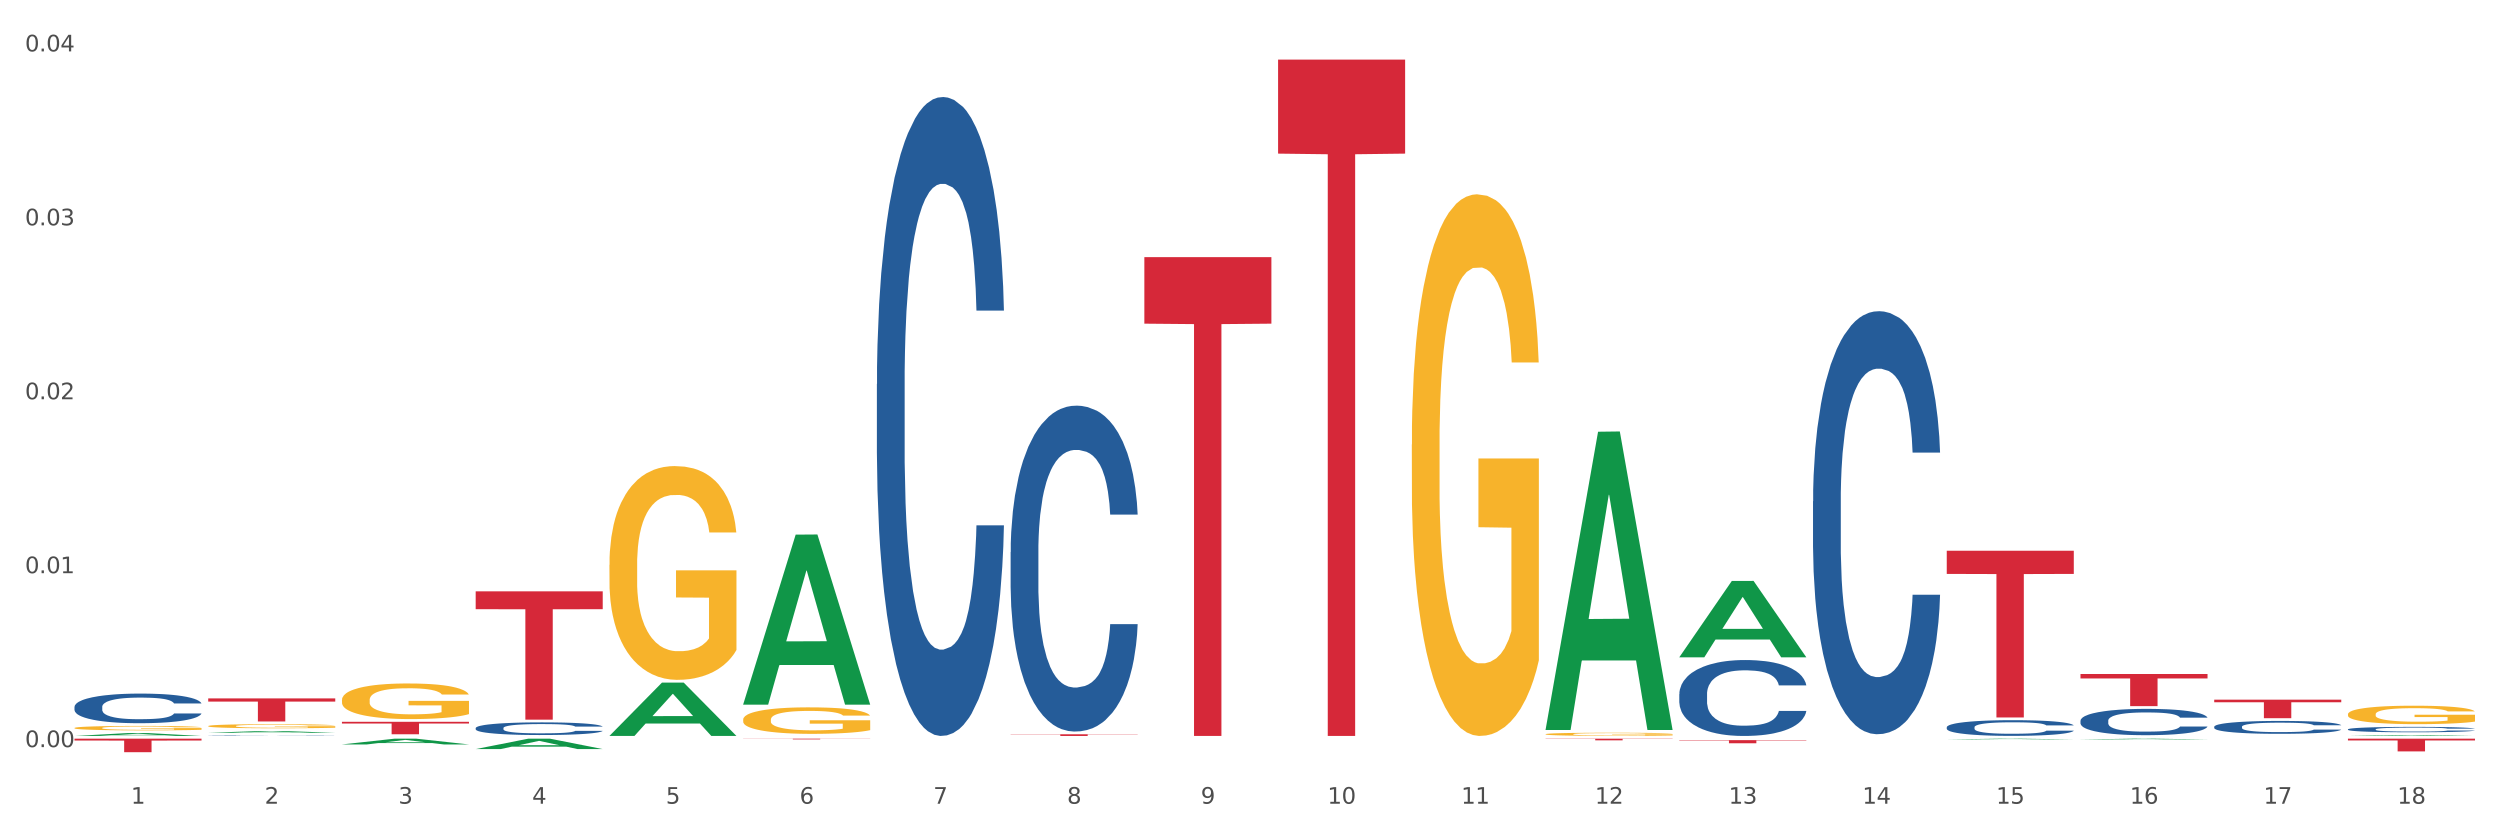 <?xml version="1.0" encoding="utf-8" standalone="no"?>
<!DOCTYPE svg PUBLIC "-//W3C//DTD SVG 1.1//EN"
  "http://www.w3.org/Graphics/SVG/1.1/DTD/svg11.dtd">
<svg xmlns:xlink="http://www.w3.org/1999/xlink" width="1080pt" height="360pt" viewBox="0 0 1080 360" xmlns="http://www.w3.org/2000/svg" version="1.1">
 <rect x="0" y="0" width="1080" height="360" fill="#333333" stroke="none"/>
 <defs>
  <style type="text/css">*{stroke-linejoin: round; stroke-linecap: butt}</style>
 </defs>
 <g id="figure_1">
  <g id="patch_1">
   <path d="M 0 360 
L 1080 360 
L 1080 0 
L 0 0 
z
" style="fill: #ffffff; stroke: #ffffff; stroke-linejoin: miter"/>
  </g>
  <g id="axes_1">
   <g id="matplotlib.axis_1">
    <g id="xtick_1">
     <g id="text_1">
      <!-- 1 -->
      <g style="fill: #4d4d4d" transform="translate(56.563 347.204) scale(0.096 -0.096)">
       <defs>
        <path id="DejaVuSans-31" d="M 794 531 
L 1825 531 
L 1825 4091 
L 703 3866 
L 703 4441 
L 1819 4666 
L 2450 4666 
L 2450 531 
L 3481 531 
L 3481 0 
L 794 0 
L 794 531 
z
" transform="scale(0.016)"/>
       </defs>
       <use xlink:href="#DejaVuSans-31"/>
      </g>
     </g>
    </g>
    <g id="xtick_2">
     <g id="text_2">
      <!-- 2 -->
      <g style="fill: #4d4d4d" transform="translate(114.336 347.204) scale(0.096 -0.096)">
       <defs>
        <path id="DejaVuSans-32" d="M 1228 531 
L 3431 531 
L 3431 0 
L 469 0 
L 469 531 
Q 828 903 1448 1529 
Q 2069 2156 2228 2338 
Q 2531 2678 2651 2914 
Q 2772 3150 2772 3378 
Q 2772 3750 2511 3984 
Q 2250 4219 1831 4219 
Q 1534 4219 1204 4116 
Q 875 4013 500 3803 
L 500 4441 
Q 881 4594 1212 4672 
Q 1544 4750 1819 4750 
Q 2544 4750 2975 4387 
Q 3406 4025 3406 3419 
Q 3406 3131 3298 2873 
Q 3191 2616 2906 2266 
Q 2828 2175 2409 1742 
Q 1991 1309 1228 531 
z
" transform="scale(0.016)"/>
       </defs>
       <use xlink:href="#DejaVuSans-32"/>
      </g>
     </g>
    </g>
    <g id="xtick_3">
     <g id="text_3">
      <!-- 3 -->
      <g style="fill: #4d4d4d" transform="translate(172.109 347.204) scale(0.096 -0.096)">
       <defs>
        <path id="DejaVuSans-33" d="M 2597 2516 
Q 3050 2419 3304 2112 
Q 3559 1806 3559 1356 
Q 3559 666 3084 287 
Q 2609 -91 1734 -91 
Q 1441 -91 1130 -33 
Q 819 25 488 141 
L 488 750 
Q 750 597 1062 519 
Q 1375 441 1716 441 
Q 2309 441 2620 675 
Q 2931 909 2931 1356 
Q 2931 1769 2642 2001 
Q 2353 2234 1838 2234 
L 1294 2234 
L 1294 2753 
L 1863 2753 
Q 2328 2753 2575 2939 
Q 2822 3125 2822 3475 
Q 2822 3834 2567 4026 
Q 2313 4219 1838 4219 
Q 1578 4219 1281 4162 
Q 984 4106 628 3988 
L 628 4550 
Q 988 4650 1302 4700 
Q 1616 4750 1894 4750 
Q 2613 4750 3031 4423 
Q 3450 4097 3450 3541 
Q 3450 3153 3228 2886 
Q 3006 2619 2597 2516 
z
" transform="scale(0.016)"/>
       </defs>
       <use xlink:href="#DejaVuSans-33"/>
      </g>
     </g>
    </g>
    <g id="xtick_4">
     <g id="text_4">
      <!-- 4 -->
      <g style="fill: #4d4d4d" transform="translate(229.882 347.204) scale(0.096 -0.096)">
       <defs>
        <path id="DejaVuSans-34" d="M 2419 4116 
L 825 1625 
L 2419 1625 
L 2419 4116 
z
M 2253 4666 
L 3047 4666 
L 3047 1625 
L 3713 1625 
L 3713 1100 
L 3047 1100 
L 3047 0 
L 2419 0 
L 2419 1100 
L 313 1100 
L 313 1709 
L 2253 4666 
z
" transform="scale(0.016)"/>
       </defs>
       <use xlink:href="#DejaVuSans-34"/>
      </g>
     </g>
    </g>
    <g id="xtick_5">
     <g id="text_5">
      <!-- 5 -->
      <g style="fill: #4d4d4d" transform="translate(287.655 347.204) scale(0.096 -0.096)">
       <defs>
        <path id="DejaVuSans-35" d="M 691 4666 
L 3169 4666 
L 3169 4134 
L 1269 4134 
L 1269 2991 
Q 1406 3038 1543 3061 
Q 1681 3084 1819 3084 
Q 2600 3084 3056 2656 
Q 3513 2228 3513 1497 
Q 3513 744 3044 326 
Q 2575 -91 1722 -91 
Q 1428 -91 1123 -41 
Q 819 9 494 109 
L 494 744 
Q 775 591 1075 516 
Q 1375 441 1709 441 
Q 2250 441 2565 725 
Q 2881 1009 2881 1497 
Q 2881 1984 2565 2268 
Q 2250 2553 1709 2553 
Q 1456 2553 1204 2497 
Q 953 2441 691 2322 
L 691 4666 
z
" transform="scale(0.016)"/>
       </defs>
       <use xlink:href="#DejaVuSans-35"/>
      </g>
     </g>
    </g>
    <g id="xtick_6">
     <g id="text_6">
      <!-- 6 -->
      <g style="fill: #4d4d4d" transform="translate(345.428 347.204) scale(0.096 -0.096)">
       <defs>
        <path id="DejaVuSans-36" d="M 2113 2584 
Q 1688 2584 1439 2293 
Q 1191 2003 1191 1497 
Q 1191 994 1439 701 
Q 1688 409 2113 409 
Q 2538 409 2786 701 
Q 3034 994 3034 1497 
Q 3034 2003 2786 2293 
Q 2538 2584 2113 2584 
z
M 3366 4563 
L 3366 3988 
Q 3128 4100 2886 4159 
Q 2644 4219 2406 4219 
Q 1781 4219 1451 3797 
Q 1122 3375 1075 2522 
Q 1259 2794 1537 2939 
Q 1816 3084 2150 3084 
Q 2853 3084 3261 2657 
Q 3669 2231 3669 1497 
Q 3669 778 3244 343 
Q 2819 -91 2113 -91 
Q 1303 -91 875 529 
Q 447 1150 447 2328 
Q 447 3434 972 4092 
Q 1497 4750 2381 4750 
Q 2619 4750 2861 4703 
Q 3103 4656 3366 4563 
z
" transform="scale(0.016)"/>
       </defs>
       <use xlink:href="#DejaVuSans-36"/>
      </g>
     </g>
    </g>
    <g id="xtick_7">
     <g id="text_7">
      <!-- 7 -->
      <g style="fill: #4d4d4d" transform="translate(403.201 347.204) scale(0.096 -0.096)">
       <defs>
        <path id="DejaVuSans-37" d="M 525 4666 
L 3525 4666 
L 3525 4397 
L 1831 0 
L 1172 0 
L 2766 4134 
L 525 4134 
L 525 4666 
z
" transform="scale(0.016)"/>
       </defs>
       <use xlink:href="#DejaVuSans-37"/>
      </g>
     </g>
    </g>
    <g id="xtick_8">
     <g id="text_8">
      <!-- 8 -->
      <g style="fill: #4d4d4d" transform="translate(460.974 347.204) scale(0.096 -0.096)">
       <defs>
        <path id="DejaVuSans-38" d="M 2034 2216 
Q 1584 2216 1326 1975 
Q 1069 1734 1069 1313 
Q 1069 891 1326 650 
Q 1584 409 2034 409 
Q 2484 409 2743 651 
Q 3003 894 3003 1313 
Q 3003 1734 2745 1975 
Q 2488 2216 2034 2216 
z
M 1403 2484 
Q 997 2584 770 2862 
Q 544 3141 544 3541 
Q 544 4100 942 4425 
Q 1341 4750 2034 4750 
Q 2731 4750 3128 4425 
Q 3525 4100 3525 3541 
Q 3525 3141 3298 2862 
Q 3072 2584 2669 2484 
Q 3125 2378 3379 2068 
Q 3634 1759 3634 1313 
Q 3634 634 3220 271 
Q 2806 -91 2034 -91 
Q 1263 -91 848 271 
Q 434 634 434 1313 
Q 434 1759 690 2068 
Q 947 2378 1403 2484 
z
M 1172 3481 
Q 1172 3119 1398 2916 
Q 1625 2713 2034 2713 
Q 2441 2713 2670 2916 
Q 2900 3119 2900 3481 
Q 2900 3844 2670 4047 
Q 2441 4250 2034 4250 
Q 1625 4250 1398 4047 
Q 1172 3844 1172 3481 
z
" transform="scale(0.016)"/>
       </defs>
       <use xlink:href="#DejaVuSans-38"/>
      </g>
     </g>
    </g>
    <g id="xtick_9">
     <g id="text_9">
      <!-- 9 -->
      <g style="fill: #4d4d4d" transform="translate(518.747 347.204) scale(0.096 -0.096)">
       <defs>
        <path id="DejaVuSans-39" d="M 703 97 
L 703 672 
Q 941 559 1184 500 
Q 1428 441 1663 441 
Q 2288 441 2617 861 
Q 2947 1281 2994 2138 
Q 2813 1869 2534 1725 
Q 2256 1581 1919 1581 
Q 1219 1581 811 2004 
Q 403 2428 403 3163 
Q 403 3881 828 4315 
Q 1253 4750 1959 4750 
Q 2769 4750 3195 4129 
Q 3622 3509 3622 2328 
Q 3622 1225 3098 567 
Q 2575 -91 1691 -91 
Q 1453 -91 1209 -44 
Q 966 3 703 97 
z
M 1959 2075 
Q 2384 2075 2632 2365 
Q 2881 2656 2881 3163 
Q 2881 3666 2632 3958 
Q 2384 4250 1959 4250 
Q 1534 4250 1286 3958 
Q 1038 3666 1038 3163 
Q 1038 2656 1286 2365 
Q 1534 2075 1959 2075 
z
" transform="scale(0.016)"/>
       </defs>
       <use xlink:href="#DejaVuSans-39"/>
      </g>
     </g>
    </g>
    <g id="xtick_10">
     <g id="text_10">
      <!-- 10 -->
      <g style="fill: #4d4d4d" transform="translate(573.466 347.204) scale(0.096 -0.096)">
       <defs>
        <path id="DejaVuSans-30" d="M 2034 4250 
Q 1547 4250 1301 3770 
Q 1056 3291 1056 2328 
Q 1056 1369 1301 889 
Q 1547 409 2034 409 
Q 2525 409 2770 889 
Q 3016 1369 3016 2328 
Q 3016 3291 2770 3770 
Q 2525 4250 2034 4250 
z
M 2034 4750 
Q 2819 4750 3233 4129 
Q 3647 3509 3647 2328 
Q 3647 1150 3233 529 
Q 2819 -91 2034 -91 
Q 1250 -91 836 529 
Q 422 1150 422 2328 
Q 422 3509 836 4129 
Q 1250 4750 2034 4750 
z
" transform="scale(0.016)"/>
       </defs>
       <use xlink:href="#DejaVuSans-31"/>
       <use xlink:href="#DejaVuSans-30" transform="translate(63.623 0)"/>
      </g>
     </g>
    </g>
    <g id="xtick_11">
     <g id="text_11">
      <!-- 11 -->
      <g style="fill: #4d4d4d" transform="translate(631.239 347.204) scale(0.096 -0.096)">
       <use xlink:href="#DejaVuSans-31"/>
       <use xlink:href="#DejaVuSans-31" transform="translate(63.623 0)"/>
      </g>
     </g>
    </g>
    <g id="xtick_12">
     <g id="text_12">
      <!-- 12 -->
      <g style="fill: #4d4d4d" transform="translate(689.012 347.204) scale(0.096 -0.096)">
       <use xlink:href="#DejaVuSans-31"/>
       <use xlink:href="#DejaVuSans-32" transform="translate(63.623 0)"/>
      </g>
     </g>
    </g>
    <g id="xtick_13">
     <g id="text_13">
      <!-- 13 -->
      <g style="fill: #4d4d4d" transform="translate(746.785 347.204) scale(0.096 -0.096)">
       <use xlink:href="#DejaVuSans-31"/>
       <use xlink:href="#DejaVuSans-33" transform="translate(63.623 0)"/>
      </g>
     </g>
    </g>
    <g id="xtick_14">
     <g id="text_14">
      <!-- 14 -->
      <g style="fill: #4d4d4d" transform="translate(804.558 347.204) scale(0.096 -0.096)">
       <use xlink:href="#DejaVuSans-31"/>
       <use xlink:href="#DejaVuSans-34" transform="translate(63.623 0)"/>
      </g>
     </g>
    </g>
    <g id="xtick_15">
     <g id="text_15">
      <!-- 15 -->
      <g style="fill: #4d4d4d" transform="translate(862.331 347.204) scale(0.096 -0.096)">
       <use xlink:href="#DejaVuSans-31"/>
       <use xlink:href="#DejaVuSans-35" transform="translate(63.623 0)"/>
      </g>
     </g>
    </g>
    <g id="xtick_16">
     <g id="text_16">
      <!-- 16 -->
      <g style="fill: #4d4d4d" transform="translate(920.104 347.204) scale(0.096 -0.096)">
       <use xlink:href="#DejaVuSans-31"/>
       <use xlink:href="#DejaVuSans-36" transform="translate(63.623 0)"/>
      </g>
     </g>
    </g>
    <g id="xtick_17">
     <g id="text_17">
      <!-- 17 -->
      <g style="fill: #4d4d4d" transform="translate(977.877 347.204) scale(0.096 -0.096)">
       <use xlink:href="#DejaVuSans-31"/>
       <use xlink:href="#DejaVuSans-37" transform="translate(63.623 0)"/>
      </g>
     </g>
    </g>
    <g id="xtick_18">
     <g id="text_18">
      <!-- 18 -->
      <g style="fill: #4d4d4d" transform="translate(1035.65 347.204) scale(0.096 -0.096)">
       <use xlink:href="#DejaVuSans-31"/>
       <use xlink:href="#DejaVuSans-38" transform="translate(63.623 0)"/>
      </g>
     </g>
    </g>
    <g id="xtick_19"/>
    <g id="xtick_20"/>
    <g id="xtick_21"/>
    <g id="xtick_22"/>
    <g id="xtick_23"/>
    <g id="xtick_24"/>
    <g id="xtick_25"/>
    <g id="xtick_26"/>
    <g id="xtick_27"/>
    <g id="xtick_28"/>
    <g id="xtick_29"/>
    <g id="xtick_30"/>
    <g id="xtick_31"/>
    <g id="xtick_32"/>
    <g id="xtick_33"/>
    <g id="xtick_34"/>
    <g id="xtick_35"/>
   </g>
   <g id="matplotlib.axis_2">
    <g id="ytick_1">
     <g id="text_19">
      <!-- 0.00 -->
      <g style="fill: #4d4d4d" transform="translate(10.8 322.757) scale(0.096 -0.096)">
       <defs>
        <path id="DejaVuSans-2e" d="M 684 794 
L 1344 794 
L 1344 0 
L 684 0 
L 684 794 
z
" transform="scale(0.016)"/>
       </defs>
       <use xlink:href="#DejaVuSans-30"/>
       <use xlink:href="#DejaVuSans-2e" transform="translate(63.623 0)"/>
       <use xlink:href="#DejaVuSans-30" transform="translate(95.41 0)"/>
       <use xlink:href="#DejaVuSans-30" transform="translate(159.033 0)"/>
      </g>
     </g>
    </g>
    <g id="ytick_2">
     <g id="text_20">
      <!-- 0.01 -->
      <g style="fill: #4d4d4d" transform="translate(10.8 247.62) scale(0.096 -0.096)">
       <use xlink:href="#DejaVuSans-30"/>
       <use xlink:href="#DejaVuSans-2e" transform="translate(63.623 0)"/>
       <use xlink:href="#DejaVuSans-30" transform="translate(95.41 0)"/>
       <use xlink:href="#DejaVuSans-31" transform="translate(159.033 0)"/>
      </g>
     </g>
    </g>
    <g id="ytick_3">
     <g id="text_21">
      <!-- 0.02 -->
      <g style="fill: #4d4d4d" transform="translate(10.8 172.482) scale(0.096 -0.096)">
       <use xlink:href="#DejaVuSans-30"/>
       <use xlink:href="#DejaVuSans-2e" transform="translate(63.623 0)"/>
       <use xlink:href="#DejaVuSans-30" transform="translate(95.41 0)"/>
       <use xlink:href="#DejaVuSans-32" transform="translate(159.033 0)"/>
      </g>
     </g>
    </g>
    <g id="ytick_4">
     <g id="text_22">
      <!-- 0.03 -->
      <g style="fill: #4d4d4d" transform="translate(10.8 97.345) scale(0.096 -0.096)">
       <use xlink:href="#DejaVuSans-30"/>
       <use xlink:href="#DejaVuSans-2e" transform="translate(63.623 0)"/>
       <use xlink:href="#DejaVuSans-30" transform="translate(95.41 0)"/>
       <use xlink:href="#DejaVuSans-33" transform="translate(159.033 0)"/>
      </g>
     </g>
    </g>
    <g id="ytick_5">
     <g id="text_23">
      <!-- 0.04 -->
      <g style="fill: #4d4d4d" transform="translate(10.8 22.208) scale(0.096 -0.096)">
       <use xlink:href="#DejaVuSans-30"/>
       <use xlink:href="#DejaVuSans-2e" transform="translate(63.623 0)"/>
       <use xlink:href="#DejaVuSans-30" transform="translate(95.41 0)"/>
       <use xlink:href="#DejaVuSans-34" transform="translate(159.033 0)"/>
      </g>
     </g>
    </g>
    <g id="ytick_6"/>
    <g id="ytick_7"/>
    <g id="ytick_8"/>
    <g id="ytick_9"/>
   </g>
   <g id="PolyCollection_1">
    <path d="M 32.175 317.934 
L 32.232 317.933 
L 54.864 316.699 
L 64.257 316.698 
L 87.059 317.936 
L 76.196 317.936 
L 71.273 317.648 
L 47.905 317.648 
L 47.735 317.652 
L 42.982 317.936 
L 32.175 317.936 
L 32.175 317.934 
L 50.847 317.476 
L 68.331 317.474 
L 59.674 316.962 
L 59.561 316.959 
L 59.447 316.963 
L 50.79 317.474 
L 50.847 317.476 
L 32.175 317.934 
z
" clip-path="url(#p84b23635a8)" style="fill: #109648"/>
    <path d="M 89.948 316.563 
L 90.005 316.563 
L 112.637 315.788 
L 122.03 315.787 
L 144.832 316.565 
L 133.969 316.565 
L 129.046 316.384 
L 105.678 316.384 
L 105.508 316.387 
L 100.755 316.565 
L 89.948 316.565 
L 89.948 316.563 
L 108.62 316.276 
L 126.104 316.275 
L 117.447 315.953 
L 117.334 315.951 
L 117.22 315.953 
L 108.563 316.275 
L 108.62 316.276 
L 89.948 316.563 
z
" clip-path="url(#p84b23635a8)" style="fill: #109648"/>
    <path d="M 147.721 321.595 
L 147.778 321.592 
L 170.41 319.112 
L 179.803 319.109 
L 202.605 321.599 
L 191.742 321.599 
L 186.819 321.019 
L 163.451 321.019 
L 163.281 321.029 
L 158.528 321.599 
L 147.721 321.599 
L 147.721 321.595 
L 166.393 320.673 
L 183.877 320.671 
L 175.22 319.64 
L 175.107 319.635 
L 174.993 319.642 
L 166.336 320.671 
L 166.393 320.673 
L 147.721 321.595 
z
" clip-path="url(#p84b23635a8)" style="fill: #109648"/>
    <path d="M 205.494 323.593 
L 205.551 323.589 
L 228.183 319.114 
L 237.576 319.109 
L 260.378 323.602 
L 249.515 323.602 
L 244.592 322.556 
L 221.224 322.556 
L 221.054 322.573 
L 216.301 323.602 
L 205.494 323.602 
L 205.494 323.593 
L 224.166 321.931 
L 241.65 321.927 
L 232.993 320.067 
L 232.88 320.059 
L 232.766 320.071 
L 224.109 321.927 
L 224.166 321.931 
L 205.494 323.593 
z
" clip-path="url(#p84b23635a8)" style="fill: #109648"/>
    <path d="M 263.267 317.893 
L 263.324 317.871 
L 285.956 294.895 
L 295.349 294.873 
L 318.151 317.936 
L 307.288 317.936 
L 302.365 312.566 
L 278.997 312.566 
L 278.827 312.652 
L 274.074 317.936 
L 263.267 317.936 
L 263.267 317.893 
L 281.939 309.361 
L 299.423 309.339 
L 290.766 299.789 
L 290.653 299.746 
L 290.539 299.811 
L 281.882 309.339 
L 281.939 309.361 
L 263.267 317.893 
z
" clip-path="url(#p84b23635a8)" style="fill: #109648"/>
    <path d="M 321.04 304.265 
L 321.096 304.196 
L 343.729 230.961 
L 353.122 230.892 
L 375.924 304.403 
L 365.061 304.403 
L 360.138 287.285 
L 336.77 287.285 
L 336.6 287.561 
L 331.847 304.403 
L 321.04 304.403 
L 321.04 304.265 
L 339.712 277.07 
L 357.196 277.001 
L 348.539 246.561 
L 348.425 246.423 
L 348.312 246.63 
L 339.655 277.001 
L 339.712 277.07 
L 321.04 304.265 
z
" clip-path="url(#p84b23635a8)" style="fill: #109648"/>
    <path d="M 667.678 315.125 
L 667.734 315.004 
L 690.367 186.507 
L 699.76 186.386 
L 722.562 315.367 
L 711.698 315.367 
L 706.776 285.332 
L 683.408 285.332 
L 683.238 285.817 
L 678.485 315.367 
L 667.678 315.367 
L 667.678 315.125 
L 686.35 267.408 
L 703.834 267.287 
L 695.177 213.878 
L 695.063 213.636 
L 694.95 213.999 
L 686.293 267.287 
L 686.35 267.408 
L 667.678 315.125 
z
" clip-path="url(#p84b23635a8)" style="fill: #109648"/>
    <path d="M 840.997 319.444 
L 841.053 319.443 
L 863.686 319.11 
L 873.079 319.109 
L 895.881 319.444 
L 885.017 319.444 
L 880.095 319.366 
L 856.726 319.366 
L 856.557 319.368 
L 851.804 319.444 
L 840.997 319.444 
L 840.997 319.444 
L 859.669 319.32 
L 877.152 319.32 
L 868.495 319.181 
L 868.382 319.18 
L 868.269 319.181 
L 859.612 319.32 
L 859.669 319.32 
L 840.997 319.444 
z
" clip-path="url(#p84b23635a8)" style="fill: #109648"/>
    <path d="M 1014.316 317.935 
L 1014.372 317.935 
L 1037.005 317.522 
L 1046.398 317.521 
L 1069.2 317.936 
L 1058.336 317.936 
L 1053.414 317.839 
L 1030.045 317.839 
L 1029.876 317.841 
L 1025.123 317.936 
L 1014.316 317.936 
L 1014.316 317.935 
L 1032.988 317.782 
L 1050.471 317.781 
L 1041.814 317.61 
L 1041.701 317.609 
L 1041.588 317.61 
L 1032.931 317.781 
L 1032.988 317.782 
L 1014.316 317.935 
z
" clip-path="url(#p84b23635a8)" style="fill: #109648"/>
    <path d="M 725.451 283.898 
L 725.507 283.867 
L 748.14 250.977 
L 757.533 250.946 
L 780.335 283.96 
L 769.471 283.96 
L 764.549 276.272 
L 741.181 276.272 
L 741.011 276.396 
L 736.258 283.96 
L 725.451 283.96 
L 725.451 283.898 
L 744.123 271.684 
L 761.607 271.653 
L 752.95 257.983 
L 752.836 257.921 
L 752.723 258.014 
L 744.066 271.653 
L 744.123 271.684 
L 725.451 283.898 
z
" clip-path="url(#p84b23635a8)" style="fill: #109648"/>
    <path d="M 1014.316 308.547 
L 1014.38 308.54 
L 1014.38 308.277 
L 1014.51 308.052 
L 1015.158 307.505 
L 1016.13 307.054 
L 1016.843 306.814 
L 1017.556 306.617 
L 1018.398 306.42 
L 1019.435 306.217 
L 1021.314 305.918 
L 1022.48 305.765 
L 1023.906 305.605 
L 1026.498 305.372 
L 1028.377 305.241 
L 1030.321 305.131 
L 1033.496 305 
L 1035.57 304.942 
L 1037.773 304.898 
L 1040.429 304.869 
L 1042.438 304.862 
L 1046.845 304.884 
L 1050.603 304.949 
L 1052.417 305 
L 1054.75 305.088 
L 1055.981 305.146 
L 1057.99 305.263 
L 1060.063 305.415 
L 1061.489 305.547 
L 1063.627 305.794 
L 1065.247 306.042 
L 1066.738 306.348 
L 1067.515 306.559 
L 1068.098 306.755 
L 1068.617 306.981 
L 1069.135 307.338 
L 1057.471 307.338 
L 1057.018 307.083 
L 1056.305 306.843 
L 1055.268 306.61 
L 1054.361 306.464 
L 1052.806 306.282 
L 1051.38 306.166 
L 1049.89 306.078 
L 1048.076 306.005 
L 1046.65 305.969 
L 1044.641 305.94 
L 1040.689 305.947 
L 1038.032 306.005 
L 1036.218 306.078 
L 1035.051 306.144 
L 1034.014 306.217 
L 1032.848 306.318 
L 1031.487 306.471 
L 1030.515 306.61 
L 1029.543 306.785 
L 1028.766 306.959 
L 1028.053 307.163 
L 1027.47 307.382 
L 1027.016 307.607 
L 1026.627 307.884 
L 1026.303 308.343 
L 1026.303 309.341 
L 1026.433 309.566 
L 1026.757 309.865 
L 1027.146 310.091 
L 1027.794 310.36 
L 1028.377 310.542 
L 1029.479 310.804 
L 1030.71 311.023 
L 1031.682 311.161 
L 1032.654 311.278 
L 1034.338 311.438 
L 1036.218 311.569 
L 1037.838 311.649 
L 1040.041 311.722 
L 1041.531 311.751 
L 1042.827 311.766 
L 1046.002 311.766 
L 1048.27 311.744 
L 1050.797 311.693 
L 1052.741 311.627 
L 1054.361 311.547 
L 1056.176 311.416 
L 1057.342 311.292 
L 1057.342 309.77 
L 1043.086 309.763 
L 1043.086 308.751 
L 1069.2 308.751 
L 1069.2 311.722 
L 1068.098 311.875 
L 1066.867 312.013 
L 1065.571 312.137 
L 1063.627 312.29 
L 1061.295 312.436 
L 1059.221 312.538 
L 1057.018 312.625 
L 1054.426 312.705 
L 1051.056 312.778 
L 1048.983 312.807 
L 1046.391 312.829 
L 1043.345 312.836 
L 1040.689 312.822 
L 1038.097 312.785 
L 1035.375 312.72 
L 1032.718 312.625 
L 1030.71 312.53 
L 1028.701 312.414 
L 1026.563 312.261 
L 1024.878 312.115 
L 1023.582 311.984 
L 1022.156 311.817 
L 1020.601 311.598 
L 1019.435 311.402 
L 1018.398 311.198 
L 1017.296 310.935 
L 1016.519 310.71 
L 1015.741 310.426 
L 1015.288 310.215 
L 1014.769 309.887 
L 1014.38 309.428 
L 1014.316 308.547 
z
" clip-path="url(#p84b23635a8)" style="fill: #f7b32b"/>
    <path d="M 667.678 317.169 
L 667.743 317.167 
L 667.743 317.123 
L 667.872 317.084 
L 668.52 316.991 
L 669.492 316.914 
L 670.205 316.873 
L 670.918 316.84 
L 671.76 316.806 
L 672.797 316.771 
L 674.676 316.721 
L 675.842 316.694 
L 677.268 316.667 
L 679.86 316.627 
L 681.739 316.605 
L 683.683 316.586 
L 686.858 316.564 
L 688.932 316.554 
L 691.135 316.547 
L 693.792 316.542 
L 695.8 316.541 
L 700.207 316.544 
L 703.965 316.555 
L 705.779 316.564 
L 708.112 316.579 
L 709.343 316.589 
L 711.352 316.609 
L 713.426 316.635 
L 714.851 316.657 
L 716.989 316.699 
L 718.609 316.742 
L 720.1 316.794 
L 720.877 316.83 
L 721.461 316.863 
L 721.979 316.902 
L 722.497 316.963 
L 710.834 316.963 
L 710.38 316.919 
L 709.667 316.878 
L 708.63 316.838 
L 707.723 316.814 
L 706.168 316.783 
L 704.743 316.763 
L 703.252 316.748 
L 701.438 316.735 
L 700.012 316.729 
L 698.003 316.724 
L 694.051 316.725 
L 691.394 316.735 
L 689.58 316.748 
L 688.413 316.759 
L 687.377 316.771 
L 686.21 316.789 
L 684.849 316.815 
L 683.877 316.838 
L 682.905 316.868 
L 682.128 316.898 
L 681.415 316.933 
L 680.832 316.97 
L 680.378 317.008 
L 679.99 317.056 
L 679.666 317.134 
L 679.666 317.304 
L 679.795 317.342 
L 680.119 317.393 
L 680.508 317.432 
L 681.156 317.478 
L 681.739 317.509 
L 682.841 317.553 
L 684.072 317.591 
L 685.044 317.614 
L 686.016 317.634 
L 687.701 317.661 
L 689.58 317.684 
L 691.2 317.697 
L 693.403 317.71 
L 694.893 317.715 
L 696.189 317.717 
L 699.364 317.717 
L 701.632 317.713 
L 704.159 317.705 
L 706.103 317.694 
L 707.723 317.68 
L 709.538 317.658 
L 710.704 317.637 
L 710.704 317.377 
L 696.448 317.376 
L 696.448 317.203 
L 722.562 317.203 
L 722.562 317.71 
L 721.461 317.736 
L 720.229 317.759 
L 718.933 317.78 
L 716.989 317.807 
L 714.657 317.831 
L 712.583 317.849 
L 710.38 317.864 
L 707.788 317.877 
L 704.419 317.89 
L 702.345 317.895 
L 699.753 317.898 
L 696.708 317.9 
L 694.051 317.897 
L 691.459 317.891 
L 688.737 317.88 
L 686.081 317.864 
L 684.072 317.848 
L 682.063 317.828 
L 679.925 317.802 
L 678.24 317.777 
L 676.944 317.754 
L 675.518 317.726 
L 673.963 317.689 
L 672.797 317.655 
L 671.76 317.62 
L 670.659 317.576 
L 669.881 317.537 
L 669.103 317.489 
L 668.65 317.453 
L 668.131 317.397 
L 667.743 317.319 
L 667.678 317.169 
z
" clip-path="url(#p84b23635a8)" style="fill: #f7b32b"/>
    <path d="M 840.997 237.919 
L 895.881 237.919 
L 895.881 247.928 
L 874.291 247.995 
L 874.291 309.941 
L 862.456 309.941 
L 862.456 247.995 
L 840.997 247.928 
L 840.997 237.987 
L 840.997 237.919 
z
" clip-path="url(#p84b23635a8)" style="fill: #d62839"/>
    <path d="M 725.451 319.732 
L 780.335 319.732 
L 780.335 319.92 
L 758.746 319.921 
L 758.746 321.081 
L 746.91 321.081 
L 746.91 319.921 
L 725.451 319.92 
L 725.451 319.733 
L 725.451 319.732 
z
" clip-path="url(#p84b23635a8)" style="fill: #d62839"/>
    <path d="M 667.678 319.109 
L 722.562 319.109 
L 722.562 319.209 
L 700.973 319.21 
L 700.973 319.827 
L 689.137 319.827 
L 689.137 319.21 
L 667.678 319.209 
L 667.678 319.11 
L 667.678 319.109 
z
" clip-path="url(#p84b23635a8)" style="fill: #d62839"/>
    <path d="M 552.132 25.759 
L 607.016 25.759 
L 607.016 66.362 
L 585.427 66.637 
L 585.427 317.936 
L 573.591 317.936 
L 573.591 66.637 
L 552.132 66.362 
L 552.132 26.034 
L 552.132 25.759 
z
" clip-path="url(#p84b23635a8)" style="fill: #d62839"/>
    <path d="M 436.586 317.205 
L 491.47 317.205 
L 491.47 317.307 
L 469.881 317.308 
L 469.881 317.936 
L 458.045 317.936 
L 458.045 317.308 
L 436.586 317.307 
L 436.586 317.206 
L 436.586 317.205 
z
" clip-path="url(#p84b23635a8)" style="fill: #d62839"/>
    <path d="M 494.359 111.075 
L 549.243 111.075 
L 549.243 139.822 
L 527.654 140.017 
L 527.654 317.936 
L 515.818 317.936 
L 515.818 140.017 
L 494.359 139.822 
L 494.359 111.27 
L 494.359 111.075 
z
" clip-path="url(#p84b23635a8)" style="fill: #d62839"/>
    <path d="M 321.04 319.109 
L 375.924 319.109 
L 375.924 319.154 
L 354.335 319.155 
L 354.335 319.432 
L 342.499 319.432 
L 342.499 319.155 
L 321.04 319.154 
L 321.04 319.11 
L 321.04 319.109 
z
" clip-path="url(#p84b23635a8)" style="fill: #d62839"/>
    <path d="M 898.77 291.167 
L 953.654 291.167 
L 953.654 293.097 
L 932.064 293.11 
L 932.064 305.06 
L 920.229 305.06 
L 920.229 293.11 
L 898.77 293.097 
L 898.77 291.18 
L 898.77 291.167 
z
" clip-path="url(#p84b23635a8)" style="fill: #d62839"/>
    <path d="M 89.948 317.827 
L 90.013 317.827 
L 90.013 317.822 
L 90.207 317.815 
L 90.921 317.802 
L 91.829 317.793 
L 93.386 317.782 
L 94.23 317.777 
L 95.333 317.772 
L 97.603 317.763 
L 100.198 317.756 
L 102.015 317.752 
L 103.377 317.749 
L 106.426 317.745 
L 108.178 317.743 
L 109.994 317.741 
L 111.551 317.74 
L 114.146 317.739 
L 116.222 317.738 
L 118.623 317.738 
L 120.634 317.738 
L 123.294 317.739 
L 127.186 317.741 
L 128.678 317.743 
L 130.69 317.745 
L 132.766 317.748 
L 134.452 317.751 
L 136.399 317.755 
L 138.41 317.76 
L 140.356 317.767 
L 141.718 317.773 
L 142.821 317.78 
L 143.794 317.788 
L 144.508 317.797 
L 144.832 317.804 
L 132.96 317.804 
L 132.636 317.798 
L 131.987 317.79 
L 131.338 317.786 
L 130.625 317.782 
L 129.522 317.777 
L 128.549 317.774 
L 126.927 317.771 
L 125.435 317.769 
L 124.202 317.767 
L 122.71 317.766 
L 119.531 317.765 
L 117.26 317.765 
L 115.833 317.765 
L 114.082 317.766 
L 112.589 317.768 
L 110.838 317.77 
L 109.475 317.772 
L 108.113 317.775 
L 107.335 317.777 
L 106.167 317.781 
L 105.388 317.785 
L 104.35 317.79 
L 103.766 317.794 
L 102.728 317.805 
L 102.274 317.812 
L 102.08 317.817 
L 101.95 317.823 
L 101.95 317.851 
L 102.339 317.864 
L 102.663 317.869 
L 103.183 317.876 
L 104.156 317.883 
L 105.583 317.891 
L 107.075 317.897 
L 108.308 317.9 
L 109.475 317.903 
L 110.643 317.905 
L 112.07 317.907 
L 113.238 317.908 
L 114.99 317.909 
L 117.066 317.909 
L 118.688 317.909 
L 121.996 317.908 
L 123.488 317.907 
L 124.916 317.906 
L 126.473 317.904 
L 127.705 317.902 
L 128.419 317.9 
L 129.587 317.897 
L 130.495 317.893 
L 131.273 317.889 
L 131.792 317.886 
L 132.376 317.88 
L 132.83 317.874 
L 132.96 317.871 
L 144.832 317.871 
L 144.573 317.877 
L 144.119 317.884 
L 143.21 317.892 
L 142.497 317.897 
L 141.394 317.903 
L 140.226 317.908 
L 138.604 317.914 
L 137.112 317.918 
L 135.555 317.921 
L 133.868 317.925 
L 130.819 317.929 
L 129.716 317.93 
L 127.381 317.933 
L 125.564 317.934 
L 122.905 317.935 
L 120.18 317.936 
L 117.325 317.936 
L 114.795 317.936 
L 112.006 317.935 
L 110.254 317.933 
L 108.308 317.932 
L 106.037 317.929 
L 103.896 317.926 
L 101.885 317.923 
L 100.004 317.919 
L 98.252 317.914 
L 95.981 317.906 
L 94.295 317.898 
L 93.062 317.891 
L 92.219 317.885 
L 91.375 317.878 
L 90.921 317.873 
L 90.207 317.86 
L 89.948 317.848 
L 89.948 317.827 
z
" clip-path="url(#p84b23635a8)" style="fill: #255c99"/>
    <path d="M 609.905 192.064 
L 609.97 191.85 
L 609.97 184.157 
L 610.099 177.532 
L 610.747 161.504 
L 611.719 148.254 
L 612.432 141.202 
L 613.145 135.432 
L 613.987 129.662 
L 615.024 123.678 
L 616.903 114.917 
L 618.069 110.429 
L 619.495 105.727 
L 622.087 98.889 
L 623.966 95.042 
L 625.91 91.836 
L 629.085 87.99 
L 631.159 86.28 
L 633.362 84.998 
L 636.019 84.143 
L 638.027 83.929 
L 642.434 84.57 
L 646.192 86.494 
L 648.006 87.99 
L 650.339 90.554 
L 651.57 92.264 
L 653.579 95.683 
L 655.653 100.171 
L 657.078 104.018 
L 659.216 111.284 
L 660.836 118.55 
L 662.327 127.525 
L 663.104 133.723 
L 663.688 139.493 
L 664.206 146.117 
L 664.724 156.589 
L 653.061 156.589 
L 652.607 149.109 
L 651.894 142.057 
L 650.857 135.218 
L 649.95 130.944 
L 648.395 125.602 
L 646.97 122.182 
L 645.479 119.618 
L 643.665 117.481 
L 642.239 116.412 
L 640.231 115.558 
L 636.278 115.771 
L 633.621 117.481 
L 631.807 119.618 
L 630.64 121.541 
L 629.604 123.678 
L 628.437 126.67 
L 627.076 131.158 
L 626.104 135.218 
L 625.132 140.347 
L 624.355 145.476 
L 623.642 151.46 
L 623.059 157.871 
L 622.605 164.496 
L 622.217 172.617 
L 621.893 186.08 
L 621.893 215.358 
L 622.022 221.983 
L 622.346 230.744 
L 622.735 237.369 
L 623.383 245.276 
L 623.966 250.619 
L 625.068 258.312 
L 626.299 264.724 
L 627.271 268.784 
L 628.243 272.203 
L 629.928 276.905 
L 631.807 280.751 
L 633.427 283.102 
L 635.63 285.239 
L 637.12 286.094 
L 638.416 286.521 
L 641.591 286.521 
L 643.859 285.88 
L 646.386 284.384 
L 648.33 282.461 
L 649.95 280.11 
L 651.765 276.264 
L 652.931 272.631 
L 652.931 227.966 
L 638.675 227.753 
L 638.675 198.048 
L 664.789 198.048 
L 664.789 285.239 
L 663.688 289.727 
L 662.456 293.787 
L 661.16 297.42 
L 659.216 301.908 
L 656.884 306.182 
L 654.81 309.174 
L 652.607 311.739 
L 650.015 314.089 
L 646.646 316.226 
L 644.572 317.081 
L 641.98 317.722 
L 638.935 317.936 
L 636.278 317.509 
L 633.686 316.44 
L 630.964 314.517 
L 628.308 311.739 
L 626.299 308.96 
L 624.29 305.541 
L 622.152 301.053 
L 620.467 296.779 
L 619.171 292.933 
L 617.745 288.017 
L 616.19 281.606 
L 615.024 275.836 
L 613.987 269.852 
L 612.886 262.159 
L 612.108 255.534 
L 611.33 247.2 
L 610.877 241.002 
L 610.358 231.386 
L 609.97 217.922 
L 609.905 192.064 
z
" clip-path="url(#p84b23635a8)" style="fill: #f7b32b"/>
    <path d="M 321.04 310.868 
L 321.105 310.857 
L 321.105 310.481 
L 321.234 310.157 
L 321.882 309.372 
L 322.854 308.724 
L 323.567 308.379 
L 324.28 308.097 
L 325.122 307.814 
L 326.159 307.522 
L 328.038 307.093 
L 329.205 306.873 
L 330.63 306.643 
L 333.222 306.309 
L 335.101 306.12 
L 337.045 305.964 
L 340.22 305.775 
L 342.294 305.692 
L 344.497 305.629 
L 347.154 305.587 
L 349.162 305.577 
L 353.569 305.608 
L 357.327 305.702 
L 359.141 305.775 
L 361.474 305.901 
L 362.705 305.985 
L 364.714 306.152 
L 366.788 306.371 
L 368.213 306.56 
L 370.352 306.915 
L 371.972 307.271 
L 373.462 307.71 
L 374.239 308.013 
L 374.823 308.295 
L 375.341 308.62 
L 375.859 309.132 
L 364.196 309.132 
L 363.742 308.766 
L 363.029 308.421 
L 361.993 308.086 
L 361.085 307.877 
L 359.53 307.616 
L 358.105 307.448 
L 356.614 307.323 
L 354.8 307.218 
L 353.374 307.166 
L 351.366 307.124 
L 347.413 307.135 
L 344.756 307.218 
L 342.942 307.323 
L 341.775 307.417 
L 340.739 307.522 
L 339.572 307.668 
L 338.212 307.888 
L 337.24 308.086 
L 336.268 308.337 
L 335.49 308.588 
L 334.777 308.881 
L 334.194 309.195 
L 333.74 309.519 
L 333.352 309.916 
L 333.028 310.575 
L 333.028 312.008 
L 333.157 312.332 
L 333.481 312.76 
L 333.87 313.085 
L 334.518 313.471 
L 335.101 313.733 
L 336.203 314.109 
L 337.434 314.423 
L 338.406 314.622 
L 339.378 314.789 
L 341.063 315.019 
L 342.942 315.207 
L 344.562 315.322 
L 346.765 315.427 
L 348.255 315.469 
L 349.551 315.49 
L 352.726 315.49 
L 354.994 315.458 
L 357.521 315.385 
L 359.465 315.291 
L 361.085 315.176 
L 362.9 314.988 
L 364.066 314.81 
L 364.066 312.624 
L 349.81 312.614 
L 349.81 311.161 
L 375.924 311.161 
L 375.924 315.427 
L 374.823 315.646 
L 373.591 315.845 
L 372.296 316.023 
L 370.352 316.242 
L 368.019 316.452 
L 365.945 316.598 
L 363.742 316.723 
L 361.15 316.838 
L 357.781 316.943 
L 355.707 316.985 
L 353.115 317.016 
L 350.07 317.027 
L 347.413 317.006 
L 344.821 316.953 
L 342.099 316.859 
L 339.443 316.723 
L 337.434 316.587 
L 335.425 316.42 
L 333.287 316.201 
L 331.602 315.991 
L 330.306 315.803 
L 328.881 315.563 
L 327.325 315.249 
L 326.159 314.967 
L 325.122 314.674 
L 324.021 314.297 
L 323.243 313.973 
L 322.465 313.566 
L 322.012 313.262 
L 321.493 312.792 
L 321.105 312.133 
L 321.04 310.868 
z
" clip-path="url(#p84b23635a8)" style="fill: #f7b32b"/>
    <path d="M 263.267 244.019 
L 263.332 243.935 
L 263.332 240.899 
L 263.461 238.284 
L 264.109 231.958 
L 265.081 226.728 
L 265.794 223.945 
L 266.507 221.667 
L 267.349 219.39 
L 268.386 217.028 
L 270.265 213.57 
L 271.432 211.799 
L 272.857 209.943 
L 275.449 207.244 
L 277.328 205.726 
L 279.272 204.461 
L 282.447 202.942 
L 284.521 202.268 
L 286.724 201.761 
L 289.381 201.424 
L 291.389 201.34 
L 295.796 201.593 
L 299.554 202.352 
L 301.368 202.942 
L 303.701 203.954 
L 304.932 204.629 
L 306.941 205.979 
L 309.015 207.75 
L 310.44 209.268 
L 312.579 212.136 
L 314.199 215.004 
L 315.689 218.547 
L 316.466 220.993 
L 317.05 223.27 
L 317.568 225.885 
L 318.086 230.018 
L 306.423 230.018 
L 305.969 227.066 
L 305.256 224.282 
L 304.22 221.583 
L 303.312 219.896 
L 301.757 217.787 
L 300.332 216.438 
L 298.841 215.426 
L 297.027 214.582 
L 295.601 214.161 
L 293.593 213.823 
L 289.64 213.907 
L 286.983 214.582 
L 285.169 215.426 
L 284.002 216.185 
L 282.966 217.028 
L 281.799 218.209 
L 280.439 219.98 
L 279.467 221.583 
L 278.495 223.607 
L 277.717 225.632 
L 277.004 227.993 
L 276.421 230.524 
L 275.967 233.139 
L 275.579 236.344 
L 275.255 241.658 
L 275.255 253.213 
L 275.384 255.828 
L 275.708 259.286 
L 276.097 261.901 
L 276.745 265.022 
L 277.328 267.131 
L 278.43 270.167 
L 279.661 272.698 
L 280.633 274.3 
L 281.605 275.65 
L 283.29 277.505 
L 285.169 279.024 
L 286.789 279.951 
L 288.992 280.795 
L 290.482 281.132 
L 291.778 281.301 
L 294.953 281.301 
L 297.221 281.048 
L 299.748 280.458 
L 301.692 279.698 
L 303.312 278.771 
L 305.127 277.252 
L 306.293 275.818 
L 306.293 258.19 
L 292.037 258.106 
L 292.037 246.381 
L 318.151 246.381 
L 318.151 280.795 
L 317.05 282.566 
L 315.819 284.169 
L 314.523 285.603 
L 312.579 287.374 
L 310.246 289.061 
L 308.172 290.242 
L 305.969 291.254 
L 303.377 292.182 
L 300.008 293.025 
L 297.934 293.363 
L 295.342 293.616 
L 292.297 293.7 
L 289.64 293.531 
L 287.048 293.11 
L 284.326 292.351 
L 281.67 291.254 
L 279.661 290.158 
L 277.652 288.808 
L 275.514 287.037 
L 273.829 285.35 
L 272.533 283.831 
L 271.108 281.891 
L 269.552 279.361 
L 268.386 277.084 
L 267.349 274.722 
L 266.248 271.685 
L 265.47 269.071 
L 264.692 265.781 
L 264.239 263.335 
L 263.721 259.539 
L 263.332 254.226 
L 263.267 244.019 
z
" clip-path="url(#p84b23635a8)" style="fill: #f7b32b"/>
    <path d="M 436.586 238.499 
L 436.651 238.37 
L 436.651 234.77 
L 436.845 229.884 
L 437.559 220.884 
L 438.467 214.069 
L 440.024 206.097 
L 440.868 202.754 
L 441.97 199.025 
L 444.241 192.982 
L 446.836 187.839 
L 448.653 185.01 
L 450.015 183.21 
L 453.064 179.996 
L 454.816 178.581 
L 456.632 177.424 
L 458.189 176.653 
L 460.784 175.753 
L 462.86 175.367 
L 465.261 175.238 
L 467.272 175.367 
L 469.932 175.881 
L 473.824 177.424 
L 475.316 178.324 
L 477.327 179.867 
L 479.403 181.924 
L 481.09 183.982 
L 483.036 186.939 
L 485.048 190.796 
L 486.994 195.682 
L 488.356 200.183 
L 489.459 204.94 
L 490.432 210.726 
L 491.146 217.026 
L 491.47 222.298 
L 479.598 222.298 
L 479.274 217.541 
L 478.625 212.398 
L 477.976 208.926 
L 477.263 206.097 
L 476.16 202.883 
L 475.187 200.825 
L 473.565 198.382 
L 472.073 196.839 
L 470.84 195.939 
L 469.348 195.168 
L 466.169 194.396 
L 463.898 194.396 
L 462.471 194.654 
L 460.719 195.297 
L 459.227 196.197 
L 457.476 197.74 
L 456.113 199.411 
L 454.751 201.597 
L 453.972 203.14 
L 452.805 205.969 
L 452.026 208.283 
L 450.988 212.269 
L 450.404 215.098 
L 449.366 222.427 
L 448.912 227.827 
L 448.718 231.556 
L 448.588 235.67 
L 448.588 255.729 
L 448.977 264.729 
L 449.301 268.586 
L 449.82 272.958 
L 450.794 278.616 
L 452.221 284.144 
L 453.713 288.13 
L 454.946 290.573 
L 456.113 292.374 
L 457.281 293.788 
L 458.708 295.074 
L 459.876 295.845 
L 461.628 296.617 
L 463.704 297.002 
L 465.326 297.002 
L 468.634 296.359 
L 470.126 295.717 
L 471.554 294.817 
L 473.111 293.402 
L 474.343 291.859 
L 475.057 290.702 
L 476.225 288.259 
L 477.133 285.687 
L 477.911 282.73 
L 478.43 280.159 
L 479.014 276.301 
L 479.468 271.93 
L 479.598 269.615 
L 491.47 269.615 
L 491.211 274.244 
L 490.757 278.744 
L 489.848 284.787 
L 489.135 288.259 
L 488.032 292.502 
L 486.864 296.102 
L 485.242 300.088 
L 483.75 303.046 
L 482.193 305.617 
L 480.506 307.932 
L 477.457 311.146 
L 476.354 312.046 
L 474.019 313.589 
L 472.202 314.489 
L 469.542 315.389 
L 466.818 315.903 
L 463.963 316.032 
L 461.433 315.775 
L 458.643 315.003 
L 456.892 314.232 
L 454.946 313.075 
L 452.675 311.275 
L 450.534 309.089 
L 448.523 306.517 
L 446.642 303.56 
L 444.89 300.217 
L 442.619 294.688 
L 440.932 289.288 
L 439.7 284.273 
L 438.856 280.03 
L 438.013 274.63 
L 437.559 270.901 
L 436.845 261.9 
L 436.586 253.543 
L 436.586 238.499 
z
" clip-path="url(#p84b23635a8)" style="fill: #255c99"/>
    <path d="M 378.813 165.932 
L 378.878 165.68 
L 378.878 158.621 
L 379.072 149.042 
L 379.786 131.397 
L 380.694 118.037 
L 382.251 102.408 
L 383.095 95.854 
L 384.198 88.543 
L 386.468 76.695 
L 389.063 66.612 
L 390.88 61.066 
L 392.242 57.537 
L 395.291 51.235 
L 397.043 48.462 
L 398.859 46.194 
L 400.416 44.681 
L 403.011 42.917 
L 405.087 42.16 
L 407.488 41.908 
L 409.499 42.16 
L 412.159 43.169 
L 416.051 46.194 
L 417.543 47.958 
L 419.554 50.983 
L 421.63 55.017 
L 423.317 59.05 
L 425.263 64.848 
L 427.275 72.41 
L 429.221 81.989 
L 430.583 90.812 
L 431.686 100.139 
L 432.659 111.483 
L 433.373 123.834 
L 433.697 134.17 
L 421.825 134.17 
L 421.501 124.843 
L 420.852 114.76 
L 420.203 107.953 
L 419.49 102.408 
L 418.387 96.106 
L 417.414 92.072 
L 415.792 87.283 
L 414.3 84.258 
L 413.067 82.493 
L 411.575 80.981 
L 408.396 79.468 
L 406.125 79.468 
L 404.698 79.972 
L 402.946 81.233 
L 401.454 82.997 
L 399.703 86.022 
L 398.34 89.299 
L 396.978 93.585 
L 396.199 96.61 
L 395.032 102.156 
L 394.253 106.693 
L 393.215 114.507 
L 392.631 120.053 
L 391.593 134.422 
L 391.139 145.009 
L 390.945 152.319 
L 390.815 160.386 
L 390.815 199.711 
L 391.204 217.356 
L 391.528 224.919 
L 392.047 233.489 
L 393.021 244.581 
L 394.448 255.42 
L 395.94 263.235 
L 397.173 268.024 
L 398.34 271.553 
L 399.508 274.326 
L 400.935 276.847 
L 402.103 278.359 
L 403.855 279.872 
L 405.931 280.628 
L 407.553 280.628 
L 410.861 279.368 
L 412.353 278.107 
L 413.781 276.343 
L 415.338 273.57 
L 416.57 270.545 
L 417.284 268.276 
L 418.452 263.487 
L 419.36 258.445 
L 420.138 252.647 
L 420.657 247.606 
L 421.241 240.043 
L 421.695 231.473 
L 421.825 226.935 
L 433.697 226.935 
L 433.438 236.01 
L 432.984 244.833 
L 432.075 256.681 
L 431.362 263.487 
L 430.259 271.805 
L 429.091 278.864 
L 427.469 286.678 
L 425.977 292.476 
L 424.42 297.518 
L 422.733 302.055 
L 419.684 308.357 
L 418.581 310.122 
L 416.246 313.147 
L 414.429 314.911 
L 411.769 316.676 
L 409.045 317.684 
L 406.19 317.936 
L 403.66 317.432 
L 400.87 315.919 
L 399.119 314.407 
L 397.173 312.138 
L 394.902 308.609 
L 392.761 304.324 
L 390.75 299.282 
L 388.869 293.484 
L 387.117 286.93 
L 384.846 276.091 
L 383.16 265.503 
L 381.927 255.672 
L 381.084 247.354 
L 380.24 236.766 
L 379.786 229.456 
L 379.072 211.81 
L 378.813 195.425 
L 378.813 165.932 
z
" clip-path="url(#p84b23635a8)" style="fill: #255c99"/>
    <path d="M 956.543 302.256 
L 1011.427 302.256 
L 1011.427 303.369 
L 989.837 303.377 
L 989.837 310.266 
L 978.002 310.266 
L 978.002 303.377 
L 956.543 303.369 
L 956.543 302.263 
L 956.543 302.256 
z
" clip-path="url(#p84b23635a8)" style="fill: #d62839"/>
    <path d="M 1014.316 319.109 
L 1069.2 319.109 
L 1069.2 319.874 
L 1047.61 319.879 
L 1047.61 324.613 
L 1035.775 324.613 
L 1035.775 319.879 
L 1014.316 319.874 
L 1014.316 319.115 
L 1014.316 319.109 
z
" clip-path="url(#p84b23635a8)" style="fill: #d62839"/>
    <path d="M 32.175 319.109 
L 87.059 319.109 
L 87.059 319.921 
L 65.47 319.926 
L 65.47 324.95 
L 53.635 324.95 
L 53.635 319.926 
L 32.175 319.921 
L 32.175 319.115 
L 32.175 319.109 
z
" clip-path="url(#p84b23635a8)" style="fill: #d62839"/>
    <path d="M 89.948 301.694 
L 144.832 301.694 
L 144.832 303.081 
L 123.243 303.09 
L 123.243 311.675 
L 111.407 311.675 
L 111.407 303.09 
L 89.948 303.081 
L 89.948 301.703 
L 89.948 301.694 
z
" clip-path="url(#p84b23635a8)" style="fill: #d62839"/>
    <path d="M 147.721 311.818 
L 202.605 311.818 
L 202.605 312.566 
L 181.016 312.571 
L 181.016 317.199 
L 169.18 317.199 
L 169.18 312.571 
L 147.721 312.566 
L 147.721 311.823 
L 147.721 311.818 
z
" clip-path="url(#p84b23635a8)" style="fill: #d62839"/>
    <path d="M 205.494 255.462 
L 260.378 255.462 
L 260.378 263.165 
L 238.789 263.217 
L 238.789 310.888 
L 226.953 310.888 
L 226.953 263.217 
L 205.494 263.165 
L 205.494 255.514 
L 205.494 255.462 
z
" clip-path="url(#p84b23635a8)" style="fill: #d62839"/>
    <path d="M 32.175 305.38 
L 32.24 305.368 
L 32.24 305.041 
L 32.434 304.597 
L 33.148 303.779 
L 34.056 303.159 
L 35.613 302.435 
L 36.457 302.131 
L 37.56 301.792 
L 39.83 301.242 
L 42.425 300.775 
L 44.242 300.518 
L 45.604 300.354 
L 48.653 300.062 
L 50.405 299.933 
L 52.221 299.828 
L 53.778 299.758 
L 56.373 299.676 
L 58.449 299.641 
L 60.85 299.63 
L 62.861 299.641 
L 65.521 299.688 
L 69.413 299.828 
L 70.905 299.91 
L 72.917 300.05 
L 74.993 300.237 
L 76.679 300.424 
L 78.626 300.693 
L 80.637 301.044 
L 82.583 301.488 
L 83.945 301.897 
L 85.048 302.329 
L 86.021 302.855 
L 86.735 303.428 
L 87.059 303.907 
L 75.187 303.907 
L 74.863 303.475 
L 74.214 303.007 
L 73.565 302.692 
L 72.852 302.435 
L 71.749 302.142 
L 70.776 301.955 
L 69.154 301.733 
L 67.662 301.593 
L 66.429 301.511 
L 64.937 301.441 
L 61.758 301.371 
L 59.487 301.371 
L 58.06 301.394 
L 56.309 301.453 
L 54.816 301.535 
L 53.065 301.675 
L 51.702 301.827 
L 50.34 302.026 
L 49.562 302.166 
L 48.394 302.423 
L 47.615 302.633 
L 46.577 302.996 
L 45.993 303.253 
L 44.955 303.919 
L 44.501 304.41 
L 44.307 304.749 
L 44.177 305.123 
L 44.177 306.946 
L 44.566 307.764 
L 44.891 308.115 
L 45.41 308.512 
L 46.383 309.027 
L 47.81 309.529 
L 49.302 309.891 
L 50.535 310.114 
L 51.702 310.277 
L 52.87 310.406 
L 54.297 310.523 
L 55.465 310.593 
L 57.217 310.663 
L 59.293 310.698 
L 60.915 310.698 
L 64.223 310.639 
L 65.715 310.581 
L 67.143 310.499 
L 68.7 310.371 
L 69.932 310.23 
L 70.646 310.125 
L 71.814 309.903 
L 72.722 309.669 
L 73.5 309.401 
L 74.019 309.167 
L 74.603 308.816 
L 75.057 308.419 
L 75.187 308.208 
L 87.059 308.208 
L 86.8 308.629 
L 86.346 309.038 
L 85.437 309.588 
L 84.724 309.903 
L 83.621 310.289 
L 82.453 310.616 
L 80.831 310.978 
L 79.339 311.247 
L 77.782 311.481 
L 76.095 311.691 
L 73.046 311.984 
L 71.943 312.065 
L 69.608 312.206 
L 67.791 312.287 
L 65.132 312.369 
L 62.407 312.416 
L 59.552 312.428 
L 57.022 312.404 
L 54.233 312.334 
L 52.481 312.264 
L 50.535 312.159 
L 48.264 311.995 
L 46.123 311.797 
L 44.112 311.563 
L 42.231 311.294 
L 40.479 310.99 
L 38.208 310.488 
L 36.522 309.997 
L 35.289 309.541 
L 34.446 309.155 
L 33.602 308.664 
L 33.148 308.325 
L 32.434 307.507 
L 32.175 306.747 
L 32.175 305.38 
z
" clip-path="url(#p84b23635a8)" style="fill: #255c99"/>
    <path d="M 147.721 302.368 
L 147.786 302.354 
L 147.786 301.849 
L 147.915 301.413 
L 148.563 300.359 
L 149.535 299.488 
L 150.248 299.024 
L 150.961 298.645 
L 151.803 298.266 
L 152.84 297.872 
L 154.719 297.296 
L 155.886 297.001 
L 157.311 296.692 
L 159.903 296.242 
L 161.782 295.989 
L 163.726 295.778 
L 166.901 295.526 
L 168.975 295.413 
L 171.178 295.329 
L 173.835 295.273 
L 175.844 295.259 
L 180.25 295.301 
L 184.008 295.427 
L 185.822 295.526 
L 188.155 295.694 
L 189.386 295.807 
L 191.395 296.031 
L 193.469 296.326 
L 194.894 296.579 
L 197.033 297.057 
L 198.653 297.535 
L 200.143 298.125 
L 200.921 298.532 
L 201.504 298.912 
L 202.022 299.347 
L 202.54 300.036 
L 190.877 300.036 
L 190.423 299.544 
L 189.71 299.08 
L 188.674 298.631 
L 187.766 298.35 
L 186.211 297.999 
L 184.786 297.774 
L 183.295 297.605 
L 181.481 297.465 
L 180.055 297.394 
L 178.047 297.338 
L 174.094 297.352 
L 171.437 297.465 
L 169.623 297.605 
L 168.456 297.732 
L 167.42 297.872 
L 166.253 298.069 
L 164.893 298.364 
L 163.921 298.631 
L 162.949 298.968 
L 162.171 299.305 
L 161.458 299.699 
L 160.875 300.12 
L 160.421 300.556 
L 160.033 301.09 
L 159.709 301.975 
L 159.709 303.9 
L 159.838 304.336 
L 160.162 304.912 
L 160.551 305.347 
L 161.199 305.867 
L 161.782 306.218 
L 162.884 306.724 
L 164.115 307.146 
L 165.087 307.413 
L 166.059 307.638 
L 167.744 307.947 
L 169.623 308.2 
L 171.243 308.354 
L 173.446 308.495 
L 174.936 308.551 
L 176.232 308.579 
L 179.407 308.579 
L 181.675 308.537 
L 184.203 308.439 
L 186.146 308.312 
L 187.766 308.157 
L 189.581 307.905 
L 190.747 307.666 
L 190.747 304.729 
L 176.491 304.715 
L 176.491 302.762 
L 202.605 302.762 
L 202.605 308.495 
L 201.504 308.79 
L 200.273 309.057 
L 198.977 309.296 
L 197.033 309.591 
L 194.7 309.872 
L 192.626 310.068 
L 190.423 310.237 
L 187.831 310.392 
L 184.462 310.532 
L 182.388 310.588 
L 179.796 310.63 
L 176.751 310.645 
L 174.094 310.616 
L 171.502 310.546 
L 168.78 310.42 
L 166.124 310.237 
L 164.115 310.054 
L 162.106 309.83 
L 159.968 309.534 
L 158.283 309.253 
L 156.987 309.001 
L 155.562 308.677 
L 154.006 308.256 
L 152.84 307.876 
L 151.803 307.483 
L 150.702 306.977 
L 149.924 306.542 
L 149.147 305.994 
L 148.693 305.586 
L 148.175 304.954 
L 147.786 304.069 
L 147.721 302.368 
z
" clip-path="url(#p84b23635a8)" style="fill: #f7b32b"/>
    <path d="M 32.175 314.49 
L 32.24 314.488 
L 32.24 314.425 
L 32.369 314.37 
L 33.017 314.239 
L 33.989 314.13 
L 34.702 314.072 
L 35.415 314.024 
L 36.257 313.977 
L 37.294 313.928 
L 39.173 313.856 
L 40.34 313.819 
L 41.765 313.78 
L 44.357 313.724 
L 46.236 313.692 
L 48.18 313.666 
L 51.355 313.634 
L 53.429 313.62 
L 55.632 313.61 
L 58.289 313.603 
L 60.298 313.601 
L 64.704 313.606 
L 68.462 313.622 
L 70.277 313.634 
L 72.609 313.656 
L 73.84 313.67 
L 75.849 313.698 
L 77.923 313.735 
L 79.348 313.766 
L 81.487 313.826 
L 83.107 313.886 
L 84.597 313.959 
L 85.375 314.01 
L 85.958 314.058 
L 86.476 314.112 
L 86.995 314.198 
L 75.331 314.198 
L 74.877 314.137 
L 74.164 314.079 
L 73.128 314.023 
L 72.22 313.988 
L 70.665 313.944 
L 69.24 313.916 
L 67.749 313.894 
L 65.935 313.877 
L 64.509 313.868 
L 62.501 313.861 
L 58.548 313.863 
L 55.891 313.877 
L 54.077 313.894 
L 52.911 313.91 
L 51.874 313.928 
L 50.707 313.952 
L 49.347 313.989 
L 48.375 314.023 
L 47.403 314.065 
L 46.625 314.107 
L 45.912 314.156 
L 45.329 314.209 
L 44.876 314.263 
L 44.487 314.33 
L 44.163 314.441 
L 44.163 314.681 
L 44.292 314.736 
L 44.616 314.808 
L 45.005 314.862 
L 45.653 314.927 
L 46.236 314.971 
L 47.338 315.034 
L 48.569 315.087 
L 49.541 315.12 
L 50.513 315.149 
L 52.198 315.187 
L 54.077 315.219 
L 55.697 315.238 
L 57.9 315.256 
L 59.39 315.263 
L 60.686 315.266 
L 63.861 315.266 
L 66.129 315.261 
L 68.657 315.249 
L 70.601 315.233 
L 72.22 315.214 
L 74.035 315.182 
L 75.201 315.152 
L 75.201 314.785 
L 60.946 314.783 
L 60.946 314.539 
L 87.059 314.539 
L 87.059 315.256 
L 85.958 315.293 
L 84.727 315.326 
L 83.431 315.356 
L 81.487 315.393 
L 79.154 315.428 
L 77.08 315.452 
L 74.877 315.473 
L 72.285 315.493 
L 68.916 315.51 
L 66.842 315.517 
L 64.25 315.523 
L 61.205 315.524 
L 58.548 315.521 
L 55.956 315.512 
L 53.235 315.496 
L 50.578 315.473 
L 48.569 315.451 
L 46.56 315.423 
L 44.422 315.386 
L 42.737 315.351 
L 41.441 315.319 
L 40.016 315.279 
L 38.46 315.226 
L 37.294 315.178 
L 36.257 315.129 
L 35.156 315.066 
L 34.378 315.012 
L 33.601 314.943 
L 33.147 314.892 
L 32.629 314.813 
L 32.24 314.702 
L 32.175 314.49 
z
" clip-path="url(#p84b23635a8)" style="fill: #f7b32b"/>
    <path d="M 205.494 314.521 
L 205.559 314.516 
L 205.559 314.376 
L 205.753 314.186 
L 206.467 313.836 
L 207.375 313.571 
L 208.932 313.261 
L 209.776 313.131 
L 210.879 312.986 
L 213.149 312.751 
L 215.744 312.551 
L 217.561 312.441 
L 218.923 312.371 
L 221.972 312.246 
L 223.724 312.191 
L 225.54 312.146 
L 227.097 312.116 
L 229.692 312.081 
L 231.768 312.066 
L 234.169 312.061 
L 236.18 312.066 
L 238.84 312.086 
L 242.732 312.146 
L 244.224 312.181 
L 246.236 312.241 
L 248.312 312.321 
L 249.998 312.401 
L 251.945 312.516 
L 253.956 312.666 
L 255.902 312.856 
L 257.264 313.031 
L 258.367 313.216 
L 259.34 313.441 
L 260.054 313.686 
L 260.378 313.891 
L 248.506 313.891 
L 248.182 313.706 
L 247.533 313.506 
L 246.884 313.371 
L 246.171 313.261 
L 245.068 313.136 
L 244.095 313.056 
L 242.473 312.961 
L 240.981 312.901 
L 239.748 312.866 
L 238.256 312.836 
L 235.077 312.806 
L 232.806 312.806 
L 231.379 312.816 
L 229.627 312.841 
L 228.135 312.876 
L 226.384 312.936 
L 225.021 313.001 
L 223.659 313.086 
L 222.88 313.146 
L 221.713 313.256 
L 220.934 313.346 
L 219.896 313.501 
L 219.312 313.611 
L 218.274 313.896 
L 217.82 314.106 
L 217.626 314.251 
L 217.496 314.411 
L 217.496 315.191 
L 217.885 315.541 
L 218.209 315.69 
L 218.728 315.86 
L 219.702 316.08 
L 221.129 316.295 
L 222.621 316.45 
L 223.854 316.545 
L 225.021 316.615 
L 226.189 316.67 
L 227.616 316.72 
L 228.784 316.75 
L 230.536 316.78 
L 232.612 316.795 
L 234.234 316.795 
L 237.542 316.77 
L 239.034 316.745 
L 240.462 316.71 
L 242.019 316.655 
L 243.251 316.595 
L 243.965 316.55 
L 245.133 316.455 
L 246.041 316.355 
L 246.819 316.24 
L 247.338 316.14 
L 247.922 315.99 
L 248.376 315.82 
L 248.506 315.73 
L 260.378 315.73 
L 260.119 315.91 
L 259.665 316.085 
L 258.756 316.32 
L 258.043 316.455 
L 256.94 316.62 
L 255.772 316.76 
L 254.15 316.915 
L 252.658 317.03 
L 251.101 317.13 
L 249.414 317.22 
L 246.365 317.345 
L 245.262 317.38 
L 242.927 317.44 
L 241.11 317.475 
L 238.45 317.51 
L 235.726 317.53 
L 232.871 317.535 
L 230.341 317.525 
L 227.551 317.495 
L 225.8 317.465 
L 223.854 317.42 
L 221.583 317.35 
L 219.442 317.265 
L 217.431 317.165 
L 215.55 317.05 
L 213.798 316.92 
L 211.527 316.705 
L 209.841 316.495 
L 208.608 316.3 
L 207.765 316.135 
L 206.921 315.925 
L 206.467 315.78 
L 205.753 315.431 
L 205.494 315.106 
L 205.494 314.521 
z
" clip-path="url(#p84b23635a8)" style="fill: #255c99"/>
    <path d="M 956.543 313.944 
L 956.608 313.939 
L 956.608 313.797 
L 956.802 313.603 
L 957.516 313.247 
L 958.424 312.977 
L 959.981 312.662 
L 960.824 312.529 
L 961.927 312.382 
L 964.198 312.142 
L 966.793 311.939 
L 968.609 311.827 
L 969.972 311.755 
L 973.021 311.628 
L 974.773 311.572 
L 976.589 311.526 
L 978.146 311.496 
L 980.741 311.46 
L 982.817 311.445 
L 985.217 311.44 
L 987.229 311.445 
L 989.888 311.465 
L 993.781 311.526 
L 995.273 311.562 
L 997.284 311.623 
L 999.36 311.704 
L 1001.047 311.786 
L 1002.993 311.903 
L 1005.004 312.056 
L 1006.951 312.249 
L 1008.313 312.427 
L 1009.416 312.616 
L 1010.389 312.845 
L 1011.103 313.094 
L 1011.427 313.303 
L 999.555 313.303 
L 999.231 313.115 
L 998.582 312.911 
L 997.933 312.774 
L 997.219 312.662 
L 996.116 312.534 
L 995.143 312.453 
L 993.521 312.356 
L 992.029 312.295 
L 990.797 312.259 
L 989.305 312.229 
L 986.126 312.198 
L 983.855 312.198 
L 982.428 312.208 
L 980.676 312.234 
L 979.184 312.27 
L 977.432 312.331 
L 976.07 312.397 
L 974.708 312.483 
L 973.929 312.544 
L 972.761 312.656 
L 971.983 312.748 
L 970.945 312.906 
L 970.361 313.018 
L 969.323 313.308 
L 968.869 313.522 
L 968.674 313.67 
L 968.545 313.832 
L 968.545 314.627 
L 968.934 314.983 
L 969.258 315.136 
L 969.777 315.309 
L 970.75 315.533 
L 972.178 315.752 
L 973.67 315.91 
L 974.902 316.006 
L 976.07 316.078 
L 977.238 316.134 
L 978.665 316.184 
L 979.833 316.215 
L 981.584 316.246 
L 983.66 316.261 
L 985.282 316.261 
L 988.591 316.235 
L 990.083 316.21 
L 991.51 316.174 
L 993.067 316.118 
L 994.3 316.057 
L 995.014 316.011 
L 996.181 315.915 
L 997.09 315.813 
L 997.868 315.696 
L 998.387 315.594 
L 998.971 315.441 
L 999.425 315.268 
L 999.555 315.176 
L 1011.427 315.176 
L 1011.168 315.36 
L 1010.713 315.538 
L 1009.805 315.777 
L 1009.092 315.915 
L 1007.989 316.083 
L 1006.821 316.225 
L 1005.199 316.383 
L 1003.707 316.5 
L 1002.15 316.602 
L 1000.463 316.694 
L 997.414 316.821 
L 996.311 316.856 
L 993.976 316.918 
L 992.159 316.953 
L 989.499 316.989 
L 986.774 317.009 
L 983.92 317.014 
L 981.39 317.004 
L 978.6 316.974 
L 976.849 316.943 
L 974.902 316.897 
L 972.632 316.826 
L 970.491 316.739 
L 968.48 316.638 
L 966.598 316.52 
L 964.847 316.388 
L 962.576 316.169 
L 960.889 315.955 
L 959.657 315.757 
L 958.813 315.589 
L 957.97 315.375 
L 957.516 315.227 
L 956.802 314.871 
L 956.543 314.54 
L 956.543 313.944 
z
" clip-path="url(#p84b23635a8)" style="fill: #255c99"/>
    <path d="M 898.77 311.341 
L 898.835 311.331 
L 898.835 311.04 
L 899.029 310.646 
L 899.743 309.919 
L 900.651 309.369 
L 902.208 308.725 
L 903.051 308.455 
L 904.154 308.154 
L 906.425 307.666 
L 909.02 307.251 
L 910.836 307.022 
L 912.199 306.877 
L 915.248 306.617 
L 917 306.503 
L 918.816 306.41 
L 920.373 306.347 
L 922.968 306.275 
L 925.044 306.244 
L 927.444 306.233 
L 929.456 306.244 
L 932.116 306.285 
L 936.008 306.41 
L 937.5 306.482 
L 939.511 306.607 
L 941.587 306.773 
L 943.274 306.939 
L 945.22 307.178 
L 947.231 307.49 
L 949.178 307.884 
L 950.54 308.247 
L 951.643 308.632 
L 952.616 309.099 
L 953.33 309.608 
L 953.654 310.033 
L 941.782 310.033 
L 941.458 309.649 
L 940.809 309.234 
L 940.16 308.953 
L 939.446 308.725 
L 938.344 308.465 
L 937.37 308.299 
L 935.749 308.102 
L 934.256 307.978 
L 933.024 307.905 
L 931.532 307.843 
L 928.353 307.78 
L 926.082 307.78 
L 924.655 307.801 
L 922.903 307.853 
L 921.411 307.926 
L 919.659 308.05 
L 918.297 308.185 
L 916.935 308.362 
L 916.156 308.486 
L 914.988 308.715 
L 914.21 308.902 
L 913.172 309.223 
L 912.588 309.452 
L 911.55 310.044 
L 911.096 310.48 
L 910.901 310.781 
L 910.772 311.113 
L 910.772 312.733 
L 911.161 313.459 
L 911.485 313.771 
L 912.004 314.124 
L 912.977 314.581 
L 914.405 315.027 
L 915.897 315.349 
L 917.129 315.546 
L 918.297 315.692 
L 919.465 315.806 
L 920.892 315.91 
L 922.06 315.972 
L 923.811 316.034 
L 925.887 316.065 
L 927.509 316.065 
L 930.818 316.013 
L 932.31 315.962 
L 933.737 315.889 
L 935.294 315.775 
L 936.527 315.65 
L 937.241 315.557 
L 938.408 315.359 
L 939.317 315.152 
L 940.095 314.913 
L 940.614 314.705 
L 941.198 314.394 
L 941.652 314.041 
L 941.782 313.854 
L 953.654 313.854 
L 953.395 314.228 
L 952.94 314.591 
L 952.032 315.079 
L 951.319 315.359 
L 950.216 315.702 
L 949.048 315.993 
L 947.426 316.315 
L 945.934 316.553 
L 944.377 316.761 
L 942.69 316.948 
L 939.641 317.207 
L 938.538 317.28 
L 936.203 317.405 
L 934.386 317.477 
L 931.726 317.55 
L 929.002 317.592 
L 926.147 317.602 
L 923.617 317.581 
L 920.827 317.519 
L 919.076 317.457 
L 917.129 317.363 
L 914.859 317.218 
L 912.718 317.041 
L 910.707 316.834 
L 908.825 316.595 
L 907.074 316.325 
L 904.803 315.879 
L 903.116 315.442 
L 901.884 315.038 
L 901.04 314.695 
L 900.197 314.259 
L 899.743 313.958 
L 899.029 313.231 
L 898.77 312.556 
L 898.77 311.341 
z
" clip-path="url(#p84b23635a8)" style="fill: #255c99"/>
    <path d="M 840.997 314.163 
L 841.062 314.156 
L 841.062 313.983 
L 841.256 313.747 
L 841.97 313.314 
L 842.878 312.985 
L 844.435 312.601 
L 845.278 312.44 
L 846.381 312.261 
L 848.652 311.969 
L 851.247 311.722 
L 853.063 311.585 
L 854.426 311.499 
L 857.475 311.344 
L 859.227 311.275 
L 861.043 311.22 
L 862.6 311.183 
L 865.195 311.139 
L 867.271 311.121 
L 869.672 311.114 
L 871.683 311.121 
L 874.343 311.145 
L 878.235 311.22 
L 879.727 311.263 
L 881.738 311.337 
L 883.814 311.437 
L 885.501 311.536 
L 887.447 311.678 
L 889.458 311.864 
L 891.405 312.099 
L 892.767 312.316 
L 893.87 312.546 
L 894.843 312.824 
L 895.557 313.128 
L 895.881 313.382 
L 884.009 313.382 
L 883.685 313.153 
L 883.036 312.905 
L 882.387 312.738 
L 881.673 312.601 
L 880.571 312.446 
L 879.597 312.347 
L 877.976 312.23 
L 876.483 312.155 
L 875.251 312.112 
L 873.759 312.075 
L 870.58 312.038 
L 868.309 312.038 
L 866.882 312.05 
L 865.13 312.081 
L 863.638 312.124 
L 861.887 312.199 
L 860.524 312.279 
L 859.162 312.384 
L 858.383 312.459 
L 857.216 312.595 
L 856.437 312.707 
L 855.399 312.899 
L 854.815 313.035 
L 853.777 313.388 
L 853.323 313.648 
L 853.128 313.828 
L 852.999 314.026 
L 852.999 314.993 
L 853.388 315.426 
L 853.712 315.612 
L 854.231 315.823 
L 855.204 316.096 
L 856.632 316.362 
L 858.124 316.554 
L 859.356 316.672 
L 860.524 316.758 
L 861.692 316.827 
L 863.119 316.889 
L 864.287 316.926 
L 866.039 316.963 
L 868.115 316.981 
L 869.736 316.981 
L 873.045 316.951 
L 874.537 316.92 
L 875.964 316.876 
L 877.521 316.808 
L 878.754 316.734 
L 879.468 316.678 
L 880.635 316.56 
L 881.544 316.436 
L 882.322 316.294 
L 882.841 316.17 
L 883.425 315.984 
L 883.879 315.773 
L 884.009 315.662 
L 895.881 315.662 
L 895.622 315.885 
L 895.167 316.102 
L 894.259 316.393 
L 893.546 316.56 
L 892.443 316.765 
L 891.275 316.938 
L 889.653 317.13 
L 888.161 317.273 
L 886.604 317.397 
L 884.917 317.508 
L 881.868 317.663 
L 880.765 317.706 
L 878.43 317.781 
L 876.613 317.824 
L 873.953 317.867 
L 871.229 317.892 
L 868.374 317.898 
L 865.844 317.886 
L 863.054 317.849 
L 861.303 317.812 
L 859.356 317.756 
L 857.086 317.669 
L 854.945 317.564 
L 852.934 317.44 
L 851.052 317.297 
L 849.301 317.136 
L 847.03 316.87 
L 845.343 316.61 
L 844.111 316.368 
L 843.267 316.164 
L 842.424 315.903 
L 841.97 315.724 
L 841.256 315.29 
L 840.997 314.887 
L 840.997 314.163 
z
" clip-path="url(#p84b23635a8)" style="fill: #255c99"/>
    <path d="M 783.224 216.548 
L 783.289 216.381 
L 783.289 211.708 
L 783.483 205.365 
L 784.197 193.682 
L 785.105 184.836 
L 786.662 174.488 
L 787.506 170.149 
L 788.608 165.308 
L 790.879 157.464 
L 793.474 150.788 
L 795.291 147.116 
L 796.653 144.779 
L 799.702 140.607 
L 801.454 138.771 
L 803.27 137.268 
L 804.827 136.267 
L 807.422 135.099 
L 809.498 134.598 
L 811.899 134.431 
L 813.91 134.598 
L 816.57 135.266 
L 820.462 137.268 
L 821.954 138.437 
L 823.965 140.44 
L 826.041 143.11 
L 827.728 145.781 
L 829.674 149.619 
L 831.685 154.626 
L 833.632 160.969 
L 834.994 166.81 
L 836.097 172.986 
L 837.07 180.497 
L 837.784 188.675 
L 838.108 195.518 
L 826.236 195.518 
L 825.912 189.342 
L 825.263 182.666 
L 824.614 178.16 
L 823.9 174.488 
L 822.798 170.315 
L 821.824 167.645 
L 820.203 164.474 
L 818.71 162.471 
L 817.478 161.303 
L 815.986 160.301 
L 812.807 159.3 
L 810.536 159.3 
L 809.109 159.634 
L 807.357 160.468 
L 805.865 161.636 
L 804.114 163.639 
L 802.751 165.809 
L 801.389 168.646 
L 800.61 170.649 
L 799.443 174.321 
L 798.664 177.325 
L 797.626 182.499 
L 797.042 186.171 
L 796.004 195.685 
L 795.55 202.695 
L 795.355 207.535 
L 795.226 212.876 
L 795.226 238.913 
L 795.615 250.596 
L 795.939 255.603 
L 796.458 261.278 
L 797.431 268.622 
L 798.859 275.799 
L 800.351 280.973 
L 801.583 284.144 
L 802.751 286.48 
L 803.919 288.316 
L 805.346 289.985 
L 806.514 290.987 
L 808.266 291.988 
L 810.342 292.489 
L 811.963 292.489 
L 815.272 291.654 
L 816.764 290.82 
L 818.191 289.652 
L 819.748 287.816 
L 820.981 285.813 
L 821.695 284.311 
L 822.862 281.14 
L 823.771 277.801 
L 824.549 273.963 
L 825.068 270.625 
L 825.652 265.617 
L 826.106 259.943 
L 826.236 256.938 
L 838.108 256.938 
L 837.849 262.947 
L 837.394 268.789 
L 836.486 276.633 
L 835.773 281.14 
L 834.67 286.647 
L 833.502 291.321 
L 831.88 296.495 
L 830.388 300.333 
L 828.831 303.672 
L 827.144 306.676 
L 824.095 310.848 
L 822.992 312.017 
L 820.657 314.02 
L 818.84 315.188 
L 816.18 316.356 
L 813.456 317.024 
L 810.601 317.191 
L 808.071 316.857 
L 805.281 315.856 
L 803.53 314.854 
L 801.583 313.352 
L 799.313 311.015 
L 797.172 308.178 
L 795.161 304.84 
L 793.279 301.001 
L 791.528 296.662 
L 789.257 289.485 
L 787.57 282.475 
L 786.338 275.966 
L 785.494 270.458 
L 784.651 263.448 
L 784.197 258.608 
L 783.483 246.924 
L 783.224 236.076 
L 783.224 216.548 
z
" clip-path="url(#p84b23635a8)" style="fill: #255c99"/>
    <path d="M 725.451 299.872 
L 725.516 299.842 
L 725.516 299.003 
L 725.71 297.865 
L 726.424 295.768 
L 727.332 294.18 
L 728.889 292.323 
L 729.733 291.544 
L 730.835 290.675 
L 733.106 289.267 
L 735.701 288.069 
L 737.518 287.41 
L 738.88 286.991 
L 741.929 286.242 
L 743.681 285.912 
L 745.497 285.643 
L 747.054 285.463 
L 749.649 285.253 
L 751.725 285.163 
L 754.126 285.133 
L 756.137 285.163 
L 758.797 285.283 
L 762.689 285.643 
L 764.181 285.852 
L 766.192 286.212 
L 768.268 286.691 
L 769.955 287.17 
L 771.901 287.859 
L 773.912 288.758 
L 775.859 289.897 
L 777.221 290.945 
L 778.324 292.053 
L 779.297 293.401 
L 780.011 294.869 
L 780.335 296.098 
L 768.463 296.098 
L 768.139 294.989 
L 767.49 293.791 
L 766.841 292.982 
L 766.127 292.323 
L 765.025 291.574 
L 764.051 291.095 
L 762.43 290.526 
L 760.937 290.166 
L 759.705 289.956 
L 758.213 289.777 
L 755.034 289.597 
L 752.763 289.597 
L 751.336 289.657 
L 749.584 289.807 
L 748.092 290.016 
L 746.341 290.376 
L 744.978 290.765 
L 743.616 291.275 
L 742.837 291.634 
L 741.67 292.293 
L 740.891 292.832 
L 739.853 293.761 
L 739.269 294.42 
L 738.231 296.128 
L 737.777 297.386 
L 737.582 298.254 
L 737.453 299.213 
L 737.453 303.886 
L 737.842 305.983 
L 738.166 306.882 
L 738.685 307.901 
L 739.658 309.219 
L 741.086 310.507 
L 742.578 311.435 
L 743.81 312.005 
L 744.978 312.424 
L 746.146 312.754 
L 747.573 313.053 
L 748.741 313.233 
L 750.493 313.413 
L 752.569 313.502 
L 754.19 313.502 
L 757.499 313.353 
L 758.991 313.203 
L 760.418 312.993 
L 761.975 312.664 
L 763.208 312.304 
L 763.922 312.035 
L 765.089 311.465 
L 765.998 310.866 
L 766.776 310.177 
L 767.295 309.578 
L 767.879 308.679 
L 768.333 307.661 
L 768.463 307.122 
L 780.335 307.122 
L 780.076 308.2 
L 779.621 309.249 
L 778.713 310.657 
L 778 311.465 
L 776.897 312.454 
L 775.729 313.293 
L 774.107 314.221 
L 772.615 314.91 
L 771.058 315.51 
L 769.371 316.049 
L 766.322 316.798 
L 765.219 317.007 
L 762.884 317.367 
L 761.067 317.577 
L 758.407 317.786 
L 755.683 317.906 
L 752.828 317.936 
L 750.298 317.876 
L 747.508 317.696 
L 745.757 317.517 
L 743.81 317.247 
L 741.54 316.828 
L 739.399 316.318 
L 737.388 315.719 
L 735.506 315.03 
L 733.755 314.251 
L 731.484 312.963 
L 729.797 311.705 
L 728.565 310.537 
L 727.721 309.548 
L 726.878 308.29 
L 726.424 307.421 
L 725.71 305.324 
L 725.451 303.377 
L 725.451 299.872 
z
" clip-path="url(#p84b23635a8)" style="fill: #255c99"/>
    <path d="M 89.948 313.664 
L 90.013 313.663 
L 90.013 313.605 
L 90.142 313.555 
L 90.79 313.434 
L 91.762 313.334 
L 92.475 313.281 
L 93.188 313.237 
L 94.03 313.194 
L 95.067 313.149 
L 96.946 313.082 
L 98.113 313.049 
L 99.538 313.013 
L 102.13 312.962 
L 104.009 312.933 
L 105.953 312.908 
L 109.128 312.879 
L 111.202 312.866 
L 113.405 312.857 
L 116.062 312.85 
L 118.071 312.849 
L 122.477 312.854 
L 126.235 312.868 
L 128.049 312.879 
L 130.382 312.899 
L 131.613 312.912 
L 133.622 312.937 
L 135.696 312.971 
L 137.121 313 
L 139.26 313.055 
L 140.88 313.11 
L 142.37 313.178 
L 143.148 313.224 
L 143.731 313.268 
L 144.249 313.318 
L 144.768 313.397 
L 133.104 313.397 
L 132.65 313.34 
L 131.937 313.287 
L 130.901 313.236 
L 129.993 313.203 
L 128.438 313.163 
L 127.013 313.137 
L 125.522 313.118 
L 123.708 313.102 
L 122.282 313.094 
L 120.274 313.087 
L 116.321 313.089 
L 113.664 313.102 
L 111.85 313.118 
L 110.684 313.132 
L 109.647 313.149 
L 108.48 313.171 
L 107.12 313.205 
L 106.148 313.236 
L 105.176 313.274 
L 104.398 313.313 
L 103.685 313.358 
L 103.102 313.406 
L 102.648 313.456 
L 102.26 313.518 
L 101.936 313.619 
L 101.936 313.84 
L 102.065 313.89 
L 102.389 313.956 
L 102.778 314.006 
L 103.426 314.066 
L 104.009 314.106 
L 105.111 314.164 
L 106.342 314.212 
L 107.314 314.243 
L 108.286 314.269 
L 109.971 314.304 
L 111.85 314.333 
L 113.47 314.351 
L 115.673 314.367 
L 117.163 314.373 
L 118.459 314.377 
L 121.634 314.377 
L 123.902 314.372 
L 126.43 314.361 
L 128.373 314.346 
L 129.993 314.328 
L 131.808 314.299 
L 132.974 314.272 
L 132.974 313.935 
L 118.719 313.933 
L 118.719 313.709 
L 144.832 313.709 
L 144.832 314.367 
L 143.731 314.401 
L 142.5 314.431 
L 141.204 314.459 
L 139.26 314.493 
L 136.927 314.525 
L 134.853 314.547 
L 132.65 314.567 
L 130.058 314.585 
L 126.689 314.601 
L 124.615 314.607 
L 122.023 314.612 
L 118.978 314.614 
L 116.321 314.61 
L 113.729 314.602 
L 111.007 314.588 
L 108.351 314.567 
L 106.342 314.546 
L 104.333 314.52 
L 102.195 314.486 
L 100.51 314.454 
L 99.214 314.425 
L 97.789 314.388 
L 96.233 314.34 
L 95.067 314.296 
L 94.03 314.251 
L 92.929 314.193 
L 92.151 314.143 
L 91.374 314.08 
L 90.92 314.033 
L 90.402 313.961 
L 90.013 313.859 
L 89.948 313.664 
z
" clip-path="url(#p84b23635a8)" style="fill: #f7b32b"/>
    <path d="M 1014.316 315.06 
L 1014.381 315.058 
L 1014.381 314.998 
L 1014.575 314.917 
L 1015.289 314.768 
L 1016.197 314.655 
L 1017.754 314.522 
L 1018.597 314.467 
L 1019.7 314.405 
L 1021.971 314.304 
L 1024.566 314.219 
L 1026.382 314.172 
L 1027.745 314.142 
L 1030.794 314.089 
L 1032.546 314.065 
L 1034.362 314.046 
L 1035.919 314.033 
L 1038.514 314.018 
L 1040.59 314.012 
L 1042.99 314.01 
L 1045.002 314.012 
L 1047.661 314.02 
L 1051.554 314.046 
L 1053.046 314.061 
L 1055.057 314.086 
L 1057.133 314.121 
L 1058.82 314.155 
L 1060.766 314.204 
L 1062.777 314.268 
L 1064.724 314.349 
L 1066.086 314.424 
L 1067.189 314.503 
L 1068.162 314.599 
L 1068.876 314.704 
L 1069.2 314.791 
L 1057.328 314.791 
L 1057.003 314.712 
L 1056.355 314.627 
L 1055.706 314.569 
L 1054.992 314.522 
L 1053.889 314.469 
L 1052.916 314.435 
L 1051.294 314.394 
L 1049.802 314.368 
L 1048.57 314.353 
L 1047.078 314.341 
L 1043.899 314.328 
L 1041.628 314.328 
L 1040.201 314.332 
L 1038.449 314.343 
L 1036.957 314.358 
L 1035.205 314.383 
L 1033.843 314.411 
L 1032.481 314.447 
L 1031.702 314.473 
L 1030.534 314.52 
L 1029.756 314.558 
L 1028.718 314.625 
L 1028.134 314.672 
L 1027.096 314.793 
L 1026.642 314.883 
L 1026.447 314.945 
L 1026.318 315.013 
L 1026.318 315.346 
L 1026.707 315.496 
L 1027.031 315.56 
L 1027.55 315.633 
L 1028.523 315.727 
L 1029.951 315.818 
L 1031.443 315.885 
L 1032.675 315.925 
L 1033.843 315.955 
L 1035.011 315.979 
L 1036.438 316 
L 1037.606 316.013 
L 1039.357 316.026 
L 1041.433 316.032 
L 1043.055 316.032 
L 1046.364 316.021 
L 1047.856 316.011 
L 1049.283 315.996 
L 1050.84 315.972 
L 1052.073 315.947 
L 1052.787 315.927 
L 1053.954 315.887 
L 1054.863 315.844 
L 1055.641 315.795 
L 1056.16 315.752 
L 1056.744 315.688 
L 1057.198 315.616 
L 1057.328 315.577 
L 1069.2 315.577 
L 1068.94 315.654 
L 1068.486 315.729 
L 1067.578 315.829 
L 1066.864 315.887 
L 1065.762 315.957 
L 1064.594 316.017 
L 1062.972 316.083 
L 1061.48 316.132 
L 1059.923 316.175 
L 1058.236 316.214 
L 1055.187 316.267 
L 1054.084 316.282 
L 1051.749 316.307 
L 1049.932 316.322 
L 1047.272 316.337 
L 1044.547 316.346 
L 1041.693 316.348 
L 1039.163 316.344 
L 1036.373 316.331 
L 1034.622 316.318 
L 1032.675 316.299 
L 1030.405 316.269 
L 1028.264 316.233 
L 1026.253 316.19 
L 1024.371 316.141 
L 1022.62 316.085 
L 1020.349 315.994 
L 1018.662 315.904 
L 1017.43 315.821 
L 1016.586 315.75 
L 1015.743 315.66 
L 1015.289 315.598 
L 1014.575 315.449 
L 1014.316 315.31 
L 1014.316 315.06 
z
" clip-path="url(#p84b23635a8)" style="fill: #255c99"/>
    <path d="M 898.77 319.464 
L 898.826 319.464 
L 921.459 319.11 
L 930.852 319.109 
L 953.654 319.465 
L 942.79 319.465 
L 937.868 319.382 
L 914.499 319.382 
L 914.33 319.383 
L 909.577 319.465 
L 898.77 319.465 
L 898.77 319.464 
L 917.442 319.333 
L 934.925 319.332 
L 926.268 319.185 
L 926.155 319.185 
L 926.042 319.186 
L 917.385 319.332 
L 917.442 319.333 
L 898.77 319.464 
z
" clip-path="url(#p84b23635a8)" style="fill: #109648"/>
   </g>
  </g>
 </g>
 <defs>
  <clipPath id="p84b23635a8">
   <rect x="32.175" y="10.8" width="1037.025" height="329.109"/>
  </clipPath>
 </defs>
</svg>
